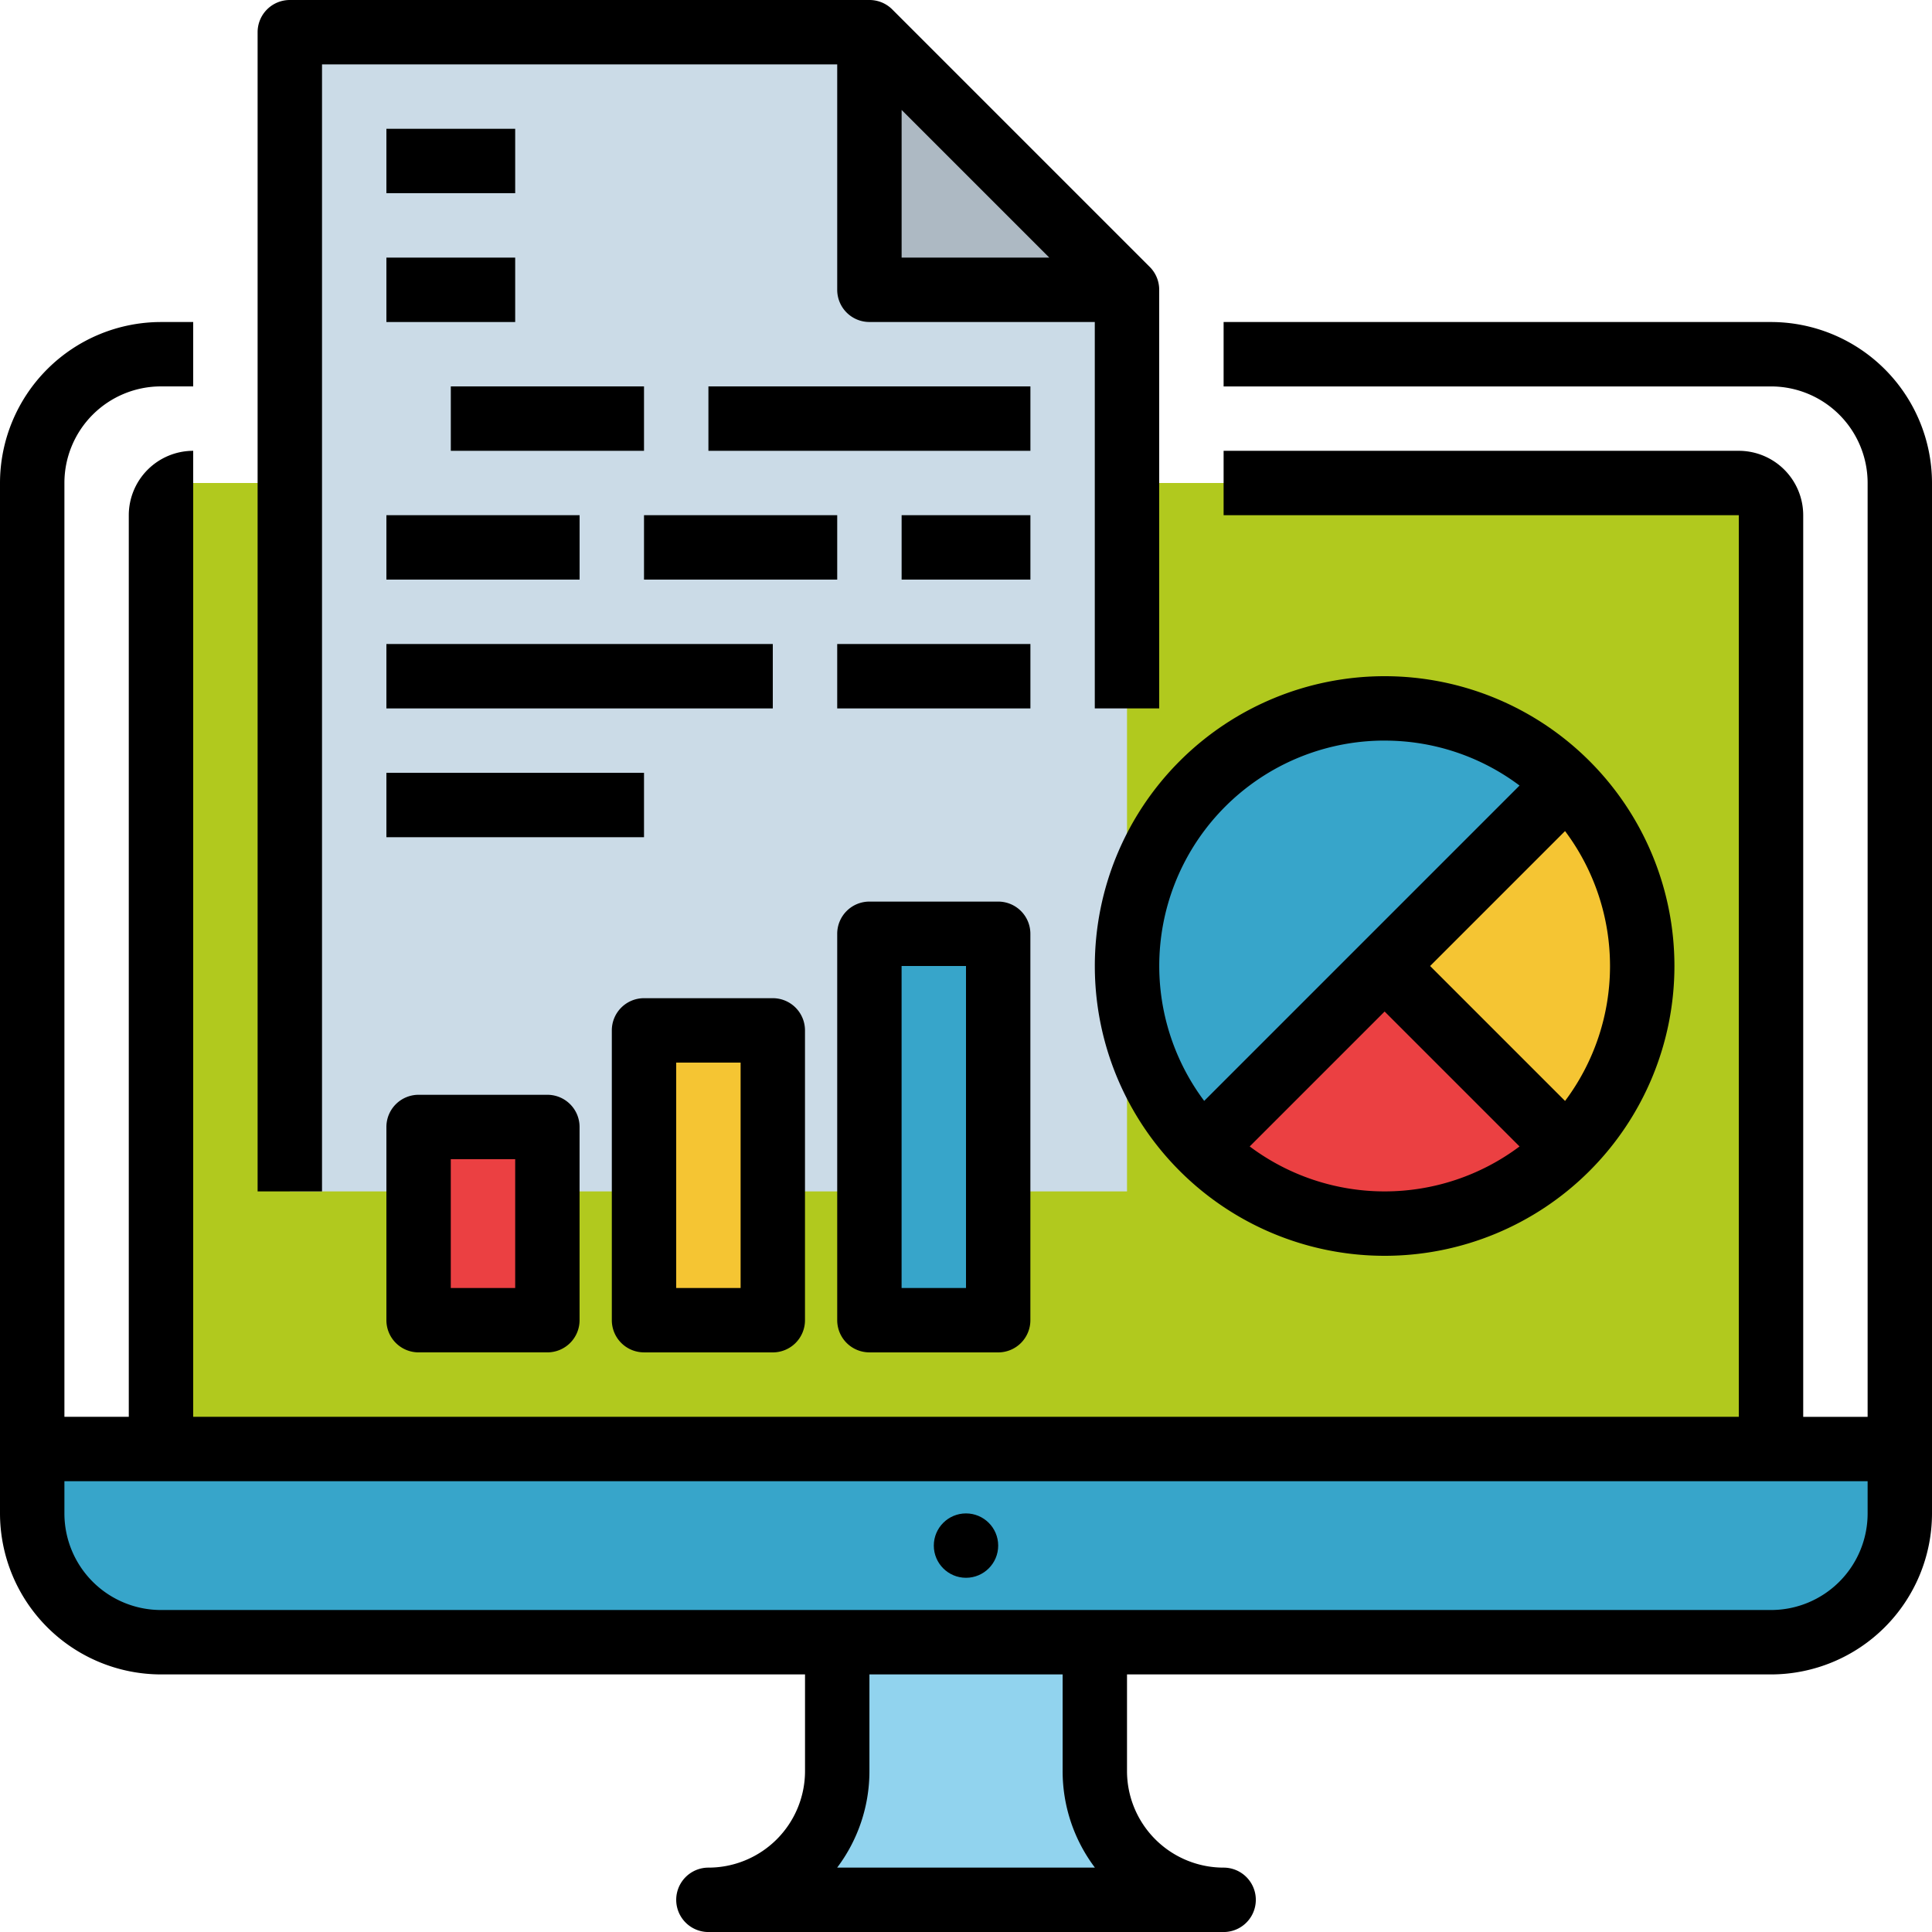 <svg xmlns="http://www.w3.org/2000/svg" width="62" height="62" viewBox="0 0 62 62"><defs><style>.a{fill:#37a5ca;}.b{fill:#b1c91e;}.c{fill:#91d3ee;}.d{fill:#cbdbe7;}.e{fill:#adb9c3;}.f{fill:#eb4042;}.g{fill:#f5c533;}</style></defs><g transform="translate(-16 -16)"><path class="a" d="M24,376H83.933v2.067A4.133,4.133,0,0,1,79.8,382.2H28.133A4.133,4.133,0,0,1,24,378.067Z" transform="translate(-6.966 -313.5)"/><path class="b" d="M57.033,136h49.6a1.033,1.033,0,0,1,1.033,1.033V167H56V137.033A1.033,1.033,0,0,1,57.033,136Z" transform="translate(-34.833 -104.5)"/><path class="c" d="M196.133,424v4.133A4.133,4.133,0,0,1,192,432.267h16.533a4.133,4.133,0,0,1-4.133-4.133V424Z" transform="translate(-153.266 -355.3)"/><path class="d" d="M114.867,61.2H88V24h18.6l8.267,8.267Z" transform="translate(-62.7 -6.967)"/><path class="e" d="M232,24v8.267h8.267Z" transform="translate(-188.1 -6.967)"/><path class="f" d="M120,296h4.133v6.2H120Z" transform="translate(-90.566 -243.833)"/><path class="g" d="M176,272h4.133v9.3H176Z" transform="translate(-139.333 -222.933)"/><path class="a" d="M232,248h4.133v12.4H232Z" transform="translate(-188.1 -202.033)"/><path class="g" d="M368.267,216.586a8.241,8.241,0,0,1-2.421,5.846L360,216.586l5.846-5.846A8.241,8.241,0,0,1,368.267,216.586Z" transform="translate(-299.566 -169.586)"/><path class="f" d="M326.432,261.846a8.27,8.27,0,0,1-11.692,0L320.586,256Z" transform="translate(-260.152 -209)"/><path class="a" d="M310.106,194.414l-11.692,11.692a8.268,8.268,0,1,1,11.692-11.692Z" transform="translate(-243.827 -153.26)"/><path d="M72.834,96H55.267v2.067H72.834a3.1,3.1,0,0,1,3.1,3.1v29.967H73.867V102.2a2.069,2.069,0,0,0-2.067-2.067H55.267V102.2H71.8v28.933H22.2V102.2h0v-2.067a2.069,2.069,0,0,0-2.067,2.067v28.933H18.067V101.166a3.1,3.1,0,0,1,3.1-3.1H22.2V96H21.167A5.172,5.172,0,0,0,16,101.166v33.067a5.173,5.173,0,0,0,5.167,5.167H41.834v3.1a3.1,3.1,0,0,1-3.1,3.1,1.033,1.033,0,1,0,0,2.067H55.267a1.033,1.033,0,1,0,0-2.067,3.1,3.1,0,0,1-3.1-3.1v-3.1H72.834A5.173,5.173,0,0,0,78,134.233V101.166A5.172,5.172,0,0,0,72.834,96Zm-21.7,49.6H42.865a5.14,5.14,0,0,0,1.036-3.1v-3.1h6.2v3.1a5.14,5.14,0,0,0,1.036,3.1Zm21.7-8.267H21.167a3.1,3.1,0,0,1-3.1-3.1V133.2H75.934v1.033A3.1,3.1,0,0,1,72.834,137.333Z" transform="translate(0 -69.666)"/><circle cx="1.033" cy="1.033" r="1.033" transform="translate(45.967 64.567)"/><path d="M82.067,18.067H98.6V25.3a1.033,1.033,0,0,0,1.033,1.033h7.233v12.4h2.067V25.3a1.033,1.033,0,0,0-.3-.731L100.364,16.3a1.033,1.033,0,0,0-.731-.3h-18.6A1.033,1.033,0,0,0,80,17.033v37.2h2.067Zm18.6,1.461,4.739,4.739h-4.739Z" transform="translate(-55.733 0)"/><path d="M112,48h4.133v2.067H112Z" transform="translate(-83.6 -27.867)"/><path d="M112,80h4.133v2.067H112Z" transform="translate(-83.6 -55.733)"/><path d="M128,112h6.2v2.067H128Z" transform="translate(-97.533 -83.6)"/><path d="M192,112h10.333v2.067H192Z" transform="translate(-153.266 -83.6)"/><path d="M112,144h6.2v2.067H112Z" transform="translate(-83.6 -111.467)"/><path d="M176,144h6.2v2.067H176Z" transform="translate(-139.333 -111.467)"/><path d="M240,144h4.133v2.067H240Z" transform="translate(-195.066 -111.467)"/><path d="M112,176h12.4v2.067H112Z" transform="translate(-83.6 -139.333)"/><path d="M224,176h6.2v2.067H224Z" transform="translate(-181.133 -139.333)"/><path d="M112,208h8.267v2.067H112Z" transform="translate(-83.6 -167.2)"/><path d="M113.033,288A1.033,1.033,0,0,0,112,289.033v6.2a1.033,1.033,0,0,0,1.033,1.033h4.133a1.033,1.033,0,0,0,1.033-1.033v-6.2A1.033,1.033,0,0,0,117.167,288Zm3.1,6.2h-2.067v-4.133h2.067Z" transform="translate(-83.6 -236.867)"/><path d="M169.033,275.367h4.133a1.033,1.033,0,0,0,1.033-1.033v-9.3A1.033,1.033,0,0,0,173.167,264h-4.133A1.033,1.033,0,0,0,168,265.033v9.3a1.033,1.033,0,0,0,1.033,1.033Zm1.033-9.3h2.067V273.3h-2.067Z" transform="translate(-132.366 -215.967)"/><path d="M225.033,254.467h4.133a1.033,1.033,0,0,0,1.033-1.033v-12.4A1.033,1.033,0,0,0,229.167,240h-4.133A1.033,1.033,0,0,0,224,241.033v12.4a1.033,1.033,0,0,0,1.033,1.033Zm1.033-12.4h2.067V252.4h-2.067Z" transform="translate(-181.133 -195.067)"/><path d="M297.3,202.6a9.3,9.3,0,1,0-9.3-9.3A9.3,9.3,0,0,0,297.3,202.6Zm-4.33-3.509,4.33-4.33,4.33,4.33a7.219,7.219,0,0,1-8.659,0Zm10.12-1.461-4.33-4.33,4.33-4.33A7.219,7.219,0,0,1,303.091,197.63ZM297.3,186.067a7.2,7.2,0,0,1,4.33,1.442l-10.12,10.12a7.23,7.23,0,0,1,5.791-11.563Z" transform="translate(-236.866 -146.3)"/></g></svg>